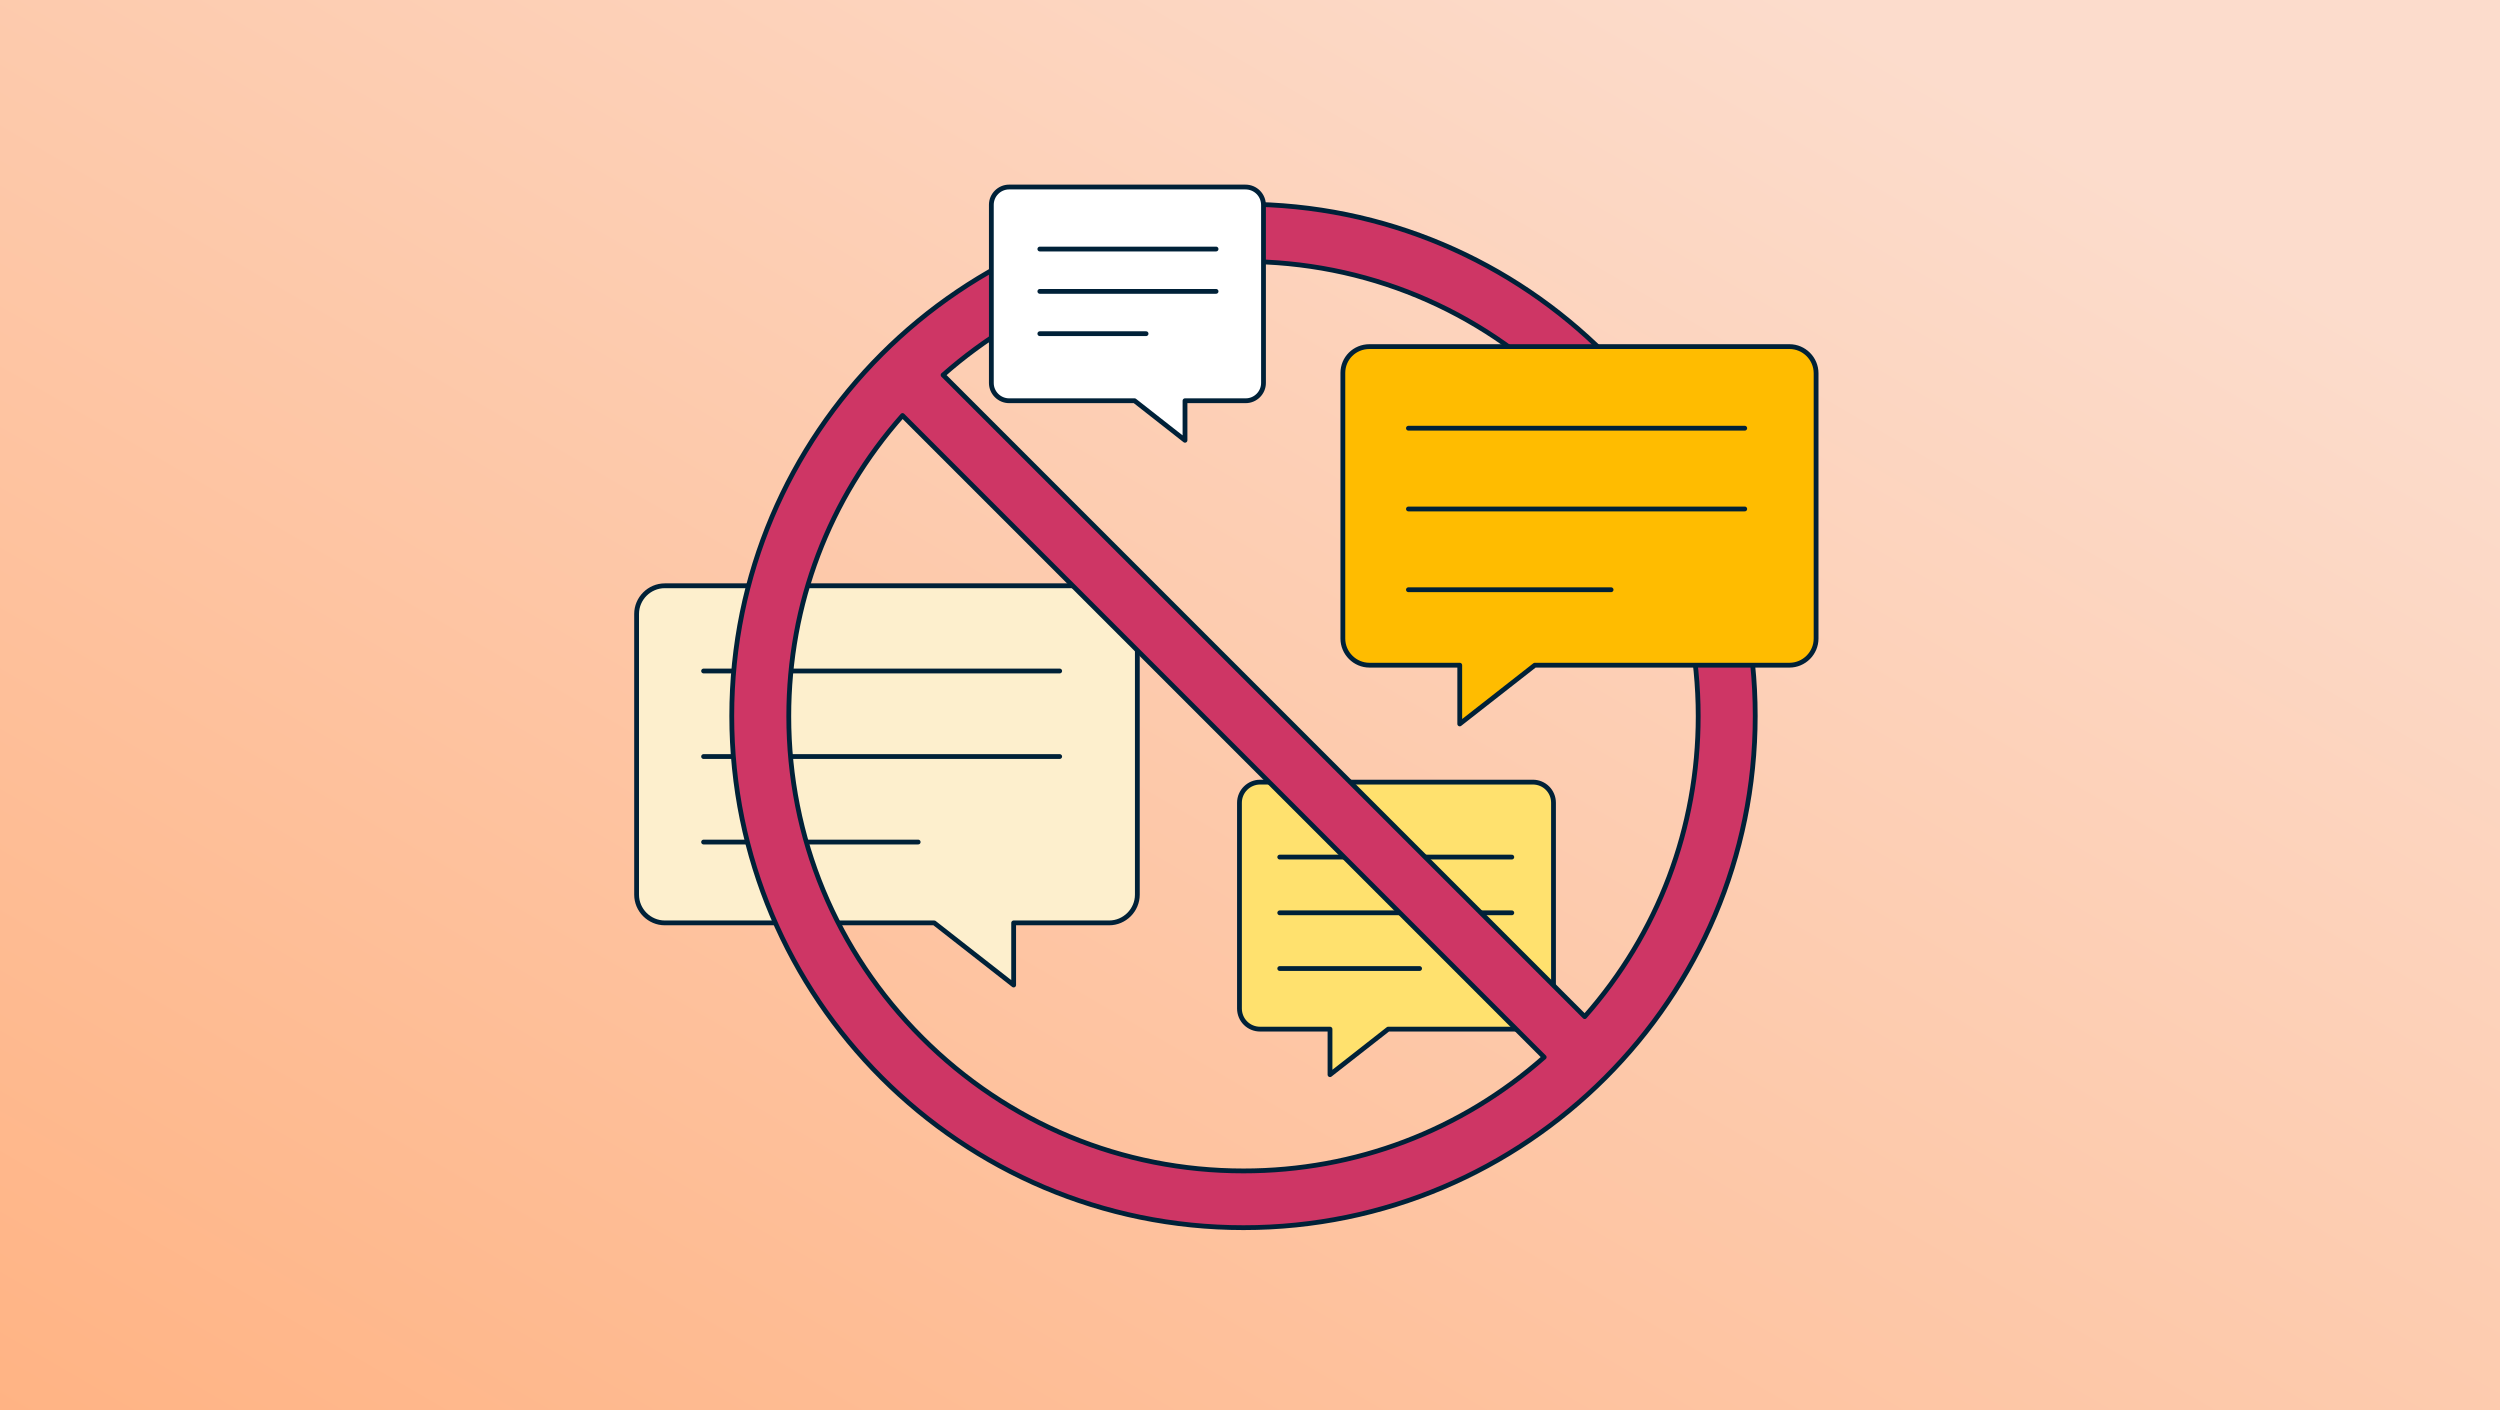 <svg xmlns="http://www.w3.org/2000/svg" xmlns:xlink="http://www.w3.org/1999/xlink" id="Layer_1" viewBox="0 0 780 440"><rect x="0" y="0" width="780" height="440" fill="#333333" stroke="none"/><defs><linearGradient id="linear-gradient" x1="530.46" y1="-20.56" x2="107.14" y2="709.42" gradientUnits="userSpaceOnUse"><stop offset="0" stop-color="#fcdccc"></stop><stop offset=".83" stop-color="#ffb180"></stop></linearGradient></defs><rect x="-8.08" y="-4.77" width="797.79" height="450.04" fill="url(#linear-gradient)" stroke-width="0"></rect><path d="m354.85,191.46v87.68c0,4.82-3.97,8.8-8.8,8.8h-29.79s0,19.39,0,19.39l-24.78-19.39h-84.06c-4.82,0-8.8-3.97-8.8-8.8v-87.58c0-4.82,3.97-8.8,8.8-8.8h138.63c4.92,0,8.8,3.88,8.8,8.7Z" fill="#fdefcd" stroke="#002138" stroke-linecap="round" stroke-linejoin="round" stroke-width="1.5"></path><line x1="219.52" y1="209.35" x2="330.62" y2="209.35" fill="#d8d7f9" stroke="#002138" stroke-linecap="round" stroke-linejoin="round" stroke-width="1.5"></line><line x1="219.52" y1="236.04" x2="330.62" y2="236.04" fill="#d8d7f9" stroke="#002138" stroke-linecap="round" stroke-linejoin="round" stroke-width="1.5"></line><line x1="219.52" y1="262.72" x2="286.47" y2="262.72" fill="#d8d7f9" stroke="#002138" stroke-linecap="round" stroke-linejoin="round" stroke-width="1.5"></line><path d="m393.15,244.02h85.1c3.58,0,6.44,2.86,6.44,6.44v64.19c0,3.58-2.86,6.44-6.44,6.44h-45.14l-18.15,14.21v-14.21h-21.81c-3.58,0-6.44-2.86-6.44-6.44v-64.19c0-3.58,2.95-6.44,6.44-6.44Z" fill="#ffe16e" stroke="#002138" stroke-linecap="round" stroke-linejoin="round" stroke-width="1.5"></path><line x1="399.28" y1="267.41" x2="471.68" y2="267.41" fill="#d8d7f9" stroke="#002138" stroke-linecap="round" stroke-linejoin="round" stroke-width="1.5"></line><line x1="399.28" y1="284.8" x2="471.68" y2="284.8" fill="#d8d7f9" stroke="#002138" stroke-linecap="round" stroke-linejoin="round" stroke-width="1.5"></line><line x1="399.28" y1="302.18" x2="442.91" y2="302.18" fill="#d8d7f9" stroke="#002138" stroke-linecap="round" stroke-linejoin="round" stroke-width="1.5"></line><path d="m387.97,63.71c-88.14,0-159.66,71.52-159.66,159.66s71.52,159.66,159.66,159.66,159.66-71.52,159.66-159.66S476.11,63.71,387.97,63.71Zm100.3,59.45c26.82,26.82,41.57,62.4,41.57,100.3,0,34.89-12.51,67.8-35.41,93.73l-200.19-200.19c25.93-22.9,58.84-35.41,93.73-35.41,37.9,0,73.48,14.75,100.3,41.57Zm-200.6,200.6c-26.82-26.82-41.57-62.4-41.57-100.3,0-34.93,12.54-67.88,35.49-93.82l200.2,200.2c-25.94,22.95-58.89,35.49-93.82,35.49-37.9,0-73.48-14.75-100.3-41.57Z" fill="#ce3665" stroke="#002138" stroke-linecap="round" stroke-linejoin="round" stroke-width="1.5"></path><path d="m388.59,58.35h-73.75c-3.04,0-5.54,2.5-5.54,5.54v55.6c0,3.04,2.5,5.54,5.54,5.54h39.15l15.73,12.34v-12.34h18.95c3.04,0,5.54-2.5,5.54-5.54v-55.51c0-3.13-2.5-5.63-5.63-5.63Z" fill="#fff" stroke="#002138" stroke-linecap="round" stroke-linejoin="round" stroke-width="1.5"></path><path d="m427.28,108.14h131.03c4.56,0,8.31,3.75,8.31,8.31v82.78c0,4.56-3.75,8.31-8.31,8.31h-79.45l-23.42,18.33v-18.33h-28.16c-4.56,0-8.31-3.75-8.31-8.31v-82.87c0-4.56,3.67-8.22,8.31-8.22Z" fill="#ffbc00" stroke="#002138" stroke-linecap="round" stroke-linejoin="round" stroke-width="1.5"></path><line x1="439.43" y1="133.6" x2="544.36" y2="133.6" fill="#d8d7f9" stroke="#002138" stroke-linecap="round" stroke-linejoin="round" stroke-width="1.5"></line><line x1="439.43" y1="158.8" x2="544.36" y2="158.8" fill="#d8d7f9" stroke="#002138" stroke-linecap="round" stroke-linejoin="round" stroke-width="1.5"></line><line x1="439.43" y1="184" x2="502.66" y2="184" fill="#d8d7f9" stroke="#002138" stroke-linecap="round" stroke-linejoin="round" stroke-width="1.5"></line><line x1="324.43" y1="77.7" x2="379.41" y2="77.7" fill="#d8d7f9" stroke="#002138" stroke-linecap="round" stroke-linejoin="round" stroke-width="1.5"></line><line x1="324.43" y1="90.91" x2="379.41" y2="90.91" fill="#d8d7f9" stroke="#002138" stroke-linecap="round" stroke-linejoin="round" stroke-width="1.5"></line><line x1="324.43" y1="104.11" x2="357.57" y2="104.11" fill="#d8d7f9" stroke="#002138" stroke-linecap="round" stroke-linejoin="round" stroke-width="1.5"></line></svg>